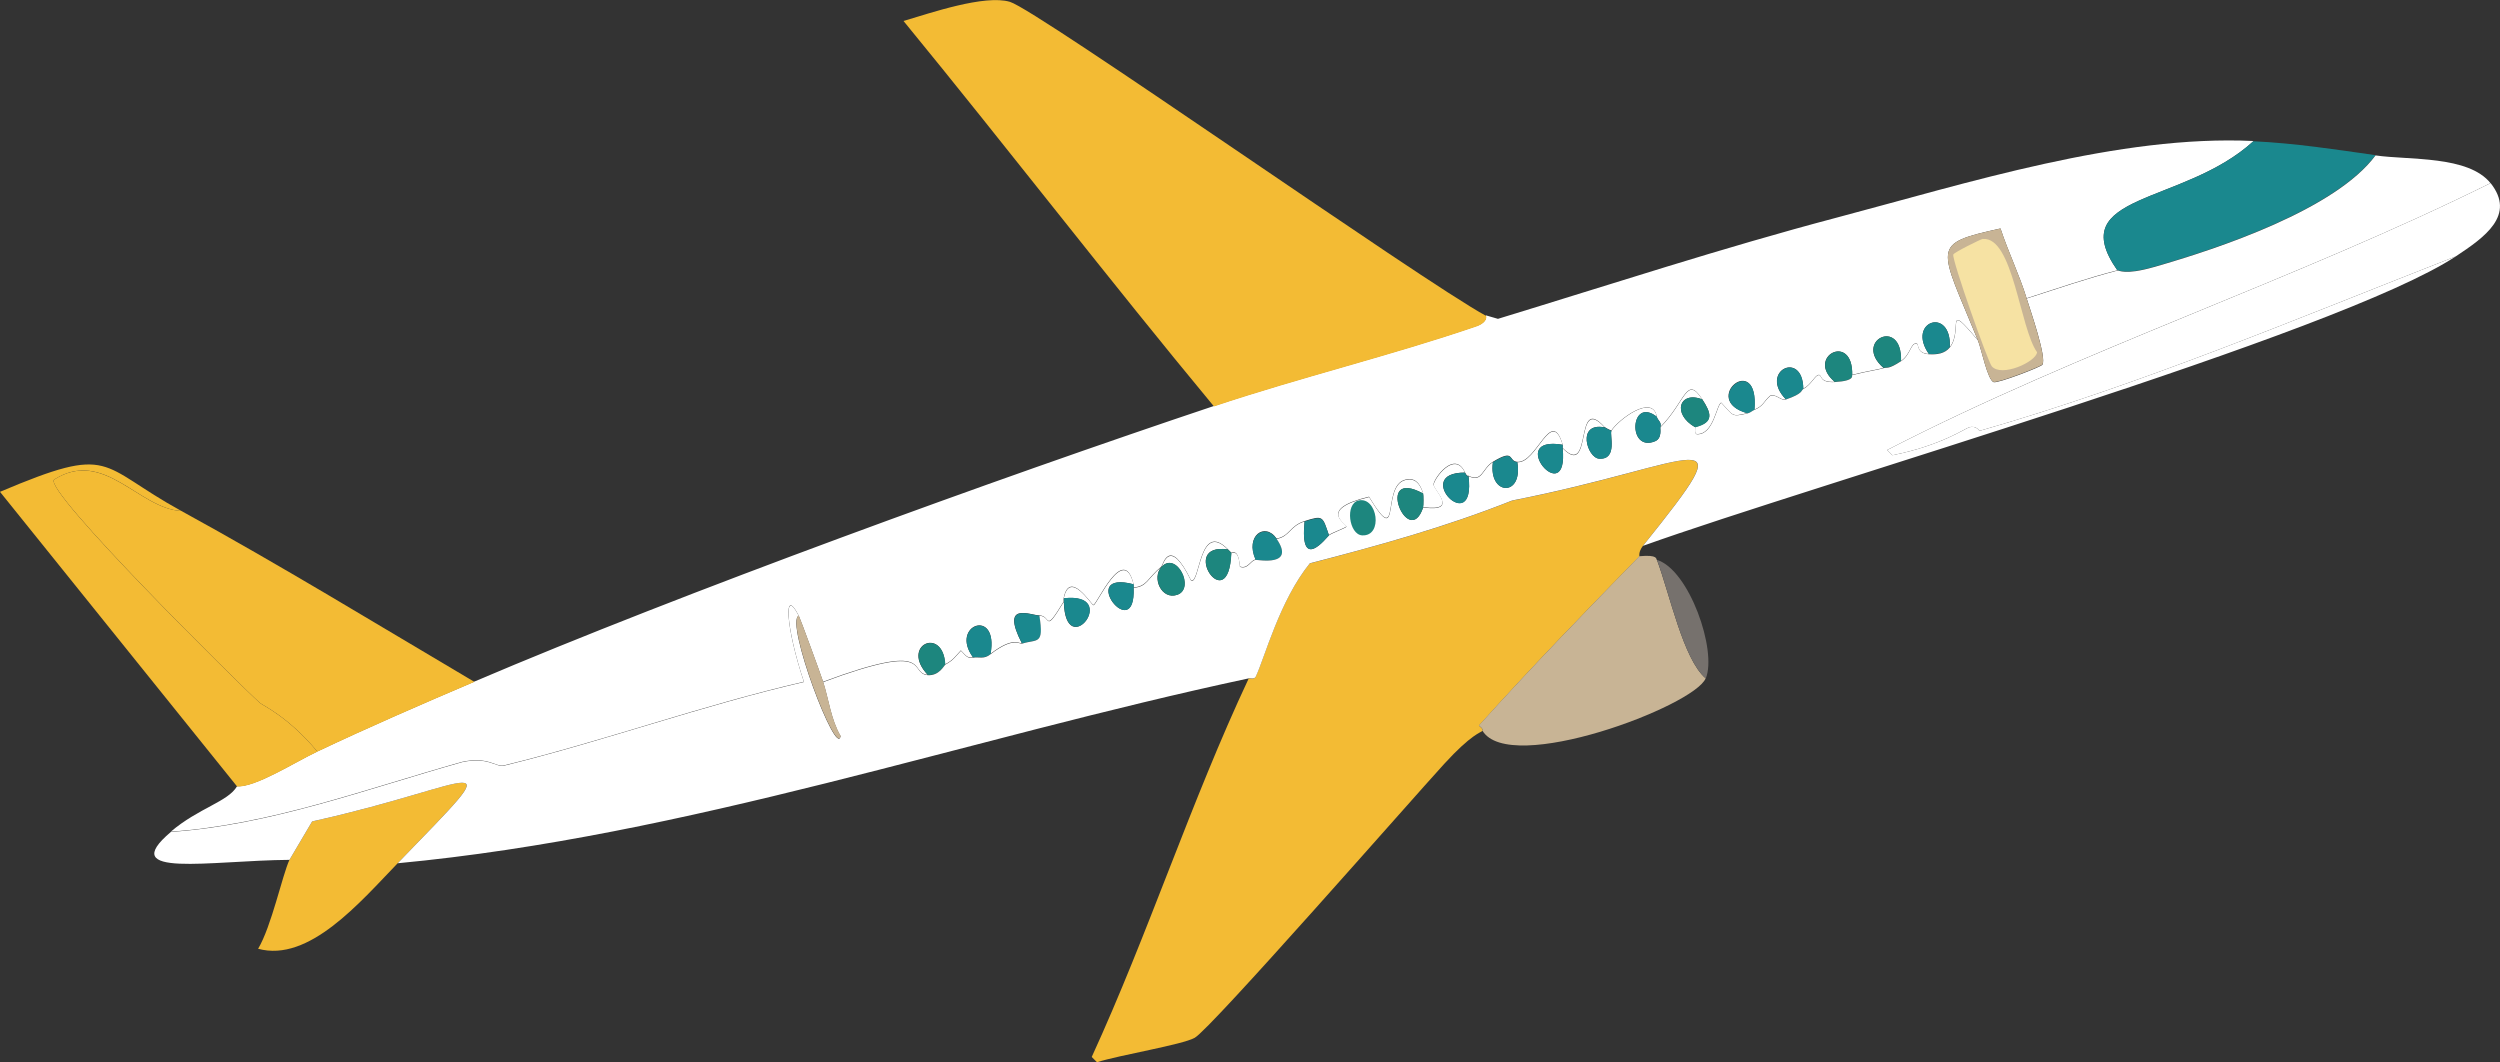 <?xml version="1.0" encoding="UTF-8"?><svg id="b" xmlns="http://www.w3.org/2000/svg" viewBox="0 0 204.95 87.07"><rect x="0" y="0" width="204.95" height="87.07" fill="#333333" stroke="none"/><g id="c"><path d="M184.73,11.58c-5.75,5.26-15.6,4.22-11.15,10.58-2.47.63-5,1.51-7.44,2.29-.58-1.9-1.52-3.82-2.14-5.72-5.8,1.29-5.05,1.36-1.86,9.15-2.77-3.31-1.19-.84-2.29.57.13-3.36-3.58-2.1-1.72.57-1.04-.06-.81-.82-1-.86-.49-.1-.5.91-1.29,1.43.11-3.66-3.98-1.64-1.43.57-.45.14-1.43.27-2.57.57.07-3.56-3.87-1.46-1.43.57-1.26.07-1.04-.55-1.29-.57-.32-.02-.58.75-1.29,1.14-.04-3.23-3.67-1.43-1.43.86-.41.14-.79-.48-1.29-.29-.56.5-.53.82-1.29,1.14.41-4.92-4.53-.79-.57.29-1.34.32-1.13.21-2.14-.86-.38.05-.61,2.64-2,2.57-.24-.01-.11-.55-.14-.57,1.58-.4,1.31-1.16.57-2.29-1.3-1.99-1.33.16-3.43,2.29.14-.41-.23-.55-.29-.86-.34-1.89-3.16.26-3.72,1.14-.13-.03-.55-.26-.57-.29-2.52-2.8-.93,4.26-3.43,1.72,0-.1.02-.21,0-.29-.94-3.14-2.13,1.57-3.72,1.43-.77-.07-.17-1.11-2,0-.88.53-.87,1.71-2,1.14,0-.02-.1.12-.29-.29-.85-1.84-2.55.51-2.57,1-.02.42,2.14,2.28-.86,1.86.04-.13.04-1,0-1.14-.16-.52-.45-1.1-1-1.14-2.7-.22-.59,6.12-3.43,1.43-4.26,1.03-1.84,2.2-1.86,2.43-.01.1-1.19.52-1.43.71-.53-1.53-.45-1.64-2-1.14-1.21.38-1.22,1.25-2.29,1.43-.94-1.38-2.6-.23-1.72,1.72-.41.04-.63.81-1.29.57-.13-1.57-.63-1.06-.71-1.14-.1-.1-.19-.19-.29-.29-2.34-2.35-2.26,2.89-3,2.57-1.79-3.69-2.29-1.27-2.43-1.14-1.17.98-1.17,1.63-2.29,1.72,0-.09.02-.2,0-.29-.82-3.39-3.02,1.75-3.29,1.72-.17-.02-1.95-2.93-2.43-.57-.02.08,0,.2,0,.29-1.64,2.7-1,1.16-2,1.14-.7,0-3.23-1.2-1.43,2.29-.19.06-.68-.6-2.57.86.69-3.84-3.39-2.36-1.43.29-.51.11-.69-.28-1-.57-.5.53-.61.78-1.29,1.14-.18-3.17-3.71-1.55-1.43.86-1.64-.13.62-2.85-8.58.57-.21-.64-1.87-5.18-2-5.43-1.27-2.48-1.06.98.43,5.43-8.29,1.91-16.34,4.84-24.59,6.86-.65.16-1.29-.76-3.43-.29-7.84,2.2-15.72,5.16-23.88,5.72,2.3-1.95,4.69-2.45,5.43-3.72,1.53.07,4.69-1.96,6.58-2.86,4.17-1.98,8.62-3.91,12.87-5.72,17.02-7.26,42.89-16.66,60.62-22.59,7.11-2.38,14.5-4.15,21.59-6.58.28-.09.87-.42.71-.86l1,.29c9.21-2.81,18.43-5.83,27.74-8.29,10.85-2.87,23.18-6.8,34.17-6.29Z" fill="#fff"/><path d="M14.87,41.89c8.12,4.45,16.05,9.3,24.02,14.01-4.25,1.81-8.69,3.74-12.87,5.72-2.39-2.87-4.48-3.79-4.72-4-1.63-1.46-17.74-17.39-16.87-18.3,4.09-2.6,6.94,2.4,10.44,2.57Z" fill="#f3bb34"/><path d="M204.18,15.01c2.08,2.63-.47,4.43-2.86,6.01-12.87,5.04-25.73,10.48-39.03,14.3-.04.01-.25-.46-.86-.29-.33.09-2.33,1.5-6.29,2.29l-.43-.43c16.03-8.25,33.37-13.9,49.47-21.88Z" fill="#fff"/><path d="M14.87,41.89c-3.5-.18-6.35-5.18-10.44-2.57-.87.92,15.24,16.84,16.87,18.3.23.21,2.33,1.13,4.72,4-1.89.9-5.05,2.93-6.58,2.86L0,40.32c9.36-3.96,7.98-2.2,14.87,1.57Z" fill="#f3bb34"/><path d="M194.74,12.72c-3.27,4.41-12.79,7.62-18.16,9.15-2.45.7-2.86.25-3,.29-4.45-6.36,5.4-5.32,11.15-10.58,3.41.16,6.65.66,10.01,1.14Z" fill="#1a888e"/><path d="M32.6,70.77c-3.08,3.19-7.26,8.15-11.44,7.01,1.1-1.84,1.98-6.02,2.57-7.29l1.86-3.15c13.73-3.04,16.67-6.56,7.01,3.43Z" fill="#f3bb34"/><path d="M134.69,44.75c-.18.22-.34.55-.29.86-4.44,4.54-8.91,9.15-13.15,13.87-.02.02.4.3.29.43-.14.15-.89.25-3.15,2.72-2.67,2.92-19.12,21.71-20.45,22.45-1.02.57-6.11,1.4-8.01,2l-.43-.43c4.65-10.14,8.13-20.94,12.87-31.03.02-.04.45.12.57-.14.73-1.54,1.95-6.23,4.43-9.29,5.72-1.48,11.13-2.98,16.59-5.15,15.41-3.02,19.39-7.11,10.72,3.72Z" fill="#f3bb34"/><path d="M121.82,25.88c.15.44-.44.76-.71.86-7.09,2.43-14.48,4.2-21.59,6.58-8.63-10.41-16.88-21.14-25.45-31.6,2.23-.66,6.65-2.18,8.72-1.57,2.24.66,33.68,22.83,39.03,25.74Z" fill="#f3bb34"/><path d="M135.83,45.89c1.07,2.84,2.16,8.15,4,9.72-.93,2.28-16.07,7.99-18.3,4.29.12-.13-.3-.41-.29-.43,4.25-4.72,8.72-9.33,13.15-13.87,1.59-.15,1.36.26,1.43.29Z" fill="#c8b495"/><path d="M139.84,55.62c-1.85-1.57-2.94-6.88-4-9.72,2.64.81,4.94,7.43,4,9.72Z" fill="#76716d"/><path d="M159.85,28.45c-.41.53-1.08.61-1.72.57-1.87-2.67,1.85-3.93,1.72-.57Z" fill="#1a888e"/><path d="M155.85,29.59c-1.07.7-1.13.48-1.43.57-2.55-2.21,1.54-4.23,1.43-.57Z" fill="#1d867e"/><path d="M104.66,44.18c1.57,2.31-1.53,1.7-1.72,1.72-.89-1.95.78-3.09,1.72-1.72Z" fill="#1a888e"/><path d="M85.22,50.47c.39,2.44-.18,1.88-1.43,2.29-1.8-3.49.73-2.3,1.43-2.29Z" fill="#1a888e"/><path d="M143.84,33.6c-.22.1-.35.23-.57.29-3.96-1.07.98-5.21.57-.29Z" fill="#1a888e"/><path d="M151.85,30.74c-.07.02.3.47-1.43.57-2.44-2.03,1.5-4.13,1.43-.57Z" fill="#1d867e"/><path d="M81.21,53.62c-.54.44-.99.19-1.43.29-1.96-2.65,2.12-4.13,1.43-.29Z" fill="#1a888e"/><path d="M147.84,31.88c-.21.12.02.36-1.43.86-2.24-2.29,1.39-4.08,1.43-.86Z" fill="#1a888e"/><path d="M77.5,54.47c-.07.04-.5.93-1.43.86-2.28-2.41,1.25-4.02,1.43-.86Z" fill="#1d867e"/><path d="M204.18,15.01c-16.1,7.98-33.44,13.62-49.47,21.88l.43.43c3.96-.79,5.96-2.19,6.29-2.29.61-.17.81.3.86.29,13.3-3.82,26.16-9.26,39.03-14.3-9.62,6.35-52.72,18.73-66.63,23.73,8.67-10.82,4.69-6.74-10.72-3.72-5.46,2.17-10.86,3.67-16.59,5.15-2.48,3.06-3.7,7.75-4.43,9.29-.12.26-.55.1-.57.14-23.28,4.97-45.93,12.91-69.78,15.16,9.66-9.99,6.73-6.47-7.01-3.43l-1.86,3.15c-6.52.05-14.26,1.55-9.72-2.29,8.16-.56,16.04-3.52,23.88-5.72,2.14-.47,2.78.45,3.43.29,8.25-2.03,16.3-4.95,24.59-6.86-1.49-4.46-1.7-7.92-.43-5.43-1.15.47,3.11,11.75,3.43,9.87-.79-1.34-.97-3.01-1.43-4.43,9.19-3.42,6.94-.7,8.58-.57.93.07,1.36-.82,1.43-.86.68-.37.78-.61,1.29-1.14.31.29.49.68,1,.57.44-.09.89.16,1.43-.29,1.9-1.46,2.39-.8,2.57-.86,1.25-.4,1.82.15,1.43-2.29,1.01.01.36,1.56,2-1.14.14,5.03,4.71-.82,0-.29.48-2.36,2.27.55,2.43.57.27.04,2.47-5.11,3.29-1.72-4.74-1.25.19,5.09,0,.29,1.11-.08,1.12-.74,2.29-1.72-.83.89,0,2.74,1.29,2.29,1.49-.52-.07-3.6-1.29-2.29.14-.12.64-2.54,2.43,1.14.74.31.66-4.92,3-2.57-4.12-.59.07,5.76.29.29.09.09.59-.42.71,1.14.66.24.88-.53,1.29-.57.18-.02,3.29.59,1.72-1.72,1.07-.18,1.07-1.05,2.29-1.43-.42,4.24,1.82,1.29,2,1.14.24-.19,1.42-.62,1.43-.71.02-.23-2.4-1.4,1.86-2.43,2.84,4.69.73-1.65,3.43-1.43.56.05.84.63,1,1.14-4.07-2.22-1.19,4.69,0,1.14,2.99.42.83-1.44.86-1.86.03-.49,1.72-2.84,2.57-1-4.48-.02.91,5.45.29.29,1.13.57,1.12-.61,2-1.14-.39,2.74,2.49,2.89,2,0,1.59.14,2.78-4.57,3.72-1.43-4.82-.82.5,5.46,0,.29,2.5,2.55.91-4.51,3.43-1.72-2.32-.44-1.43,2.52-.43,2.57,1.54.08.82-2.01,1-2.29.56-.89,3.38-3.04,3.72-1.14-2.2-1.73-2.44,2.97-.14,2,.6-.25.39-1.1.43-1.14,2.1-2.13,2.13-4.28,3.43-2.29-1.86-.73-2.52,1.18-.57,2.29.03.02-.09.56.14.57,1.39.07,1.62-2.52,2-2.57,1.02,1.07.8,1.17,2.14.86.23-.05.35-.19.57-.29.75-.32.73-.64,1.29-1.14.5-.19.87.43,1.29.29,1.45-.5,1.22-.74,1.43-.86.71-.4.97-1.17,1.29-1.14.25.02.03.64,1.29.57,1.73-.1,1.36-.55,1.43-.57,1.15-.3,2.13-.43,2.57-.57.3-.09.36.13,1.43-.57.79-.52.79-1.53,1.29-1.43.19.04-.04.79,1,.86.64.04,1.3-.04,1.72-.57,1.1-1.42-.49-3.88,2.29-.57.28.68.79,3.25,1.29,3.43.33.12,3.89-1.25,4-1.43.37-.56-.98-4.44-1.29-5.43,2.44-.78,4.96-1.65,7.44-2.29.15-.04.55.41,3-.29,5.37-1.53,14.89-4.74,18.16-9.15,2.76.4,7.61-.01,9.44,2.29Z" fill="#fff"/><path d="M65.49,50.47c.13.26,1.79,4.79,2,5.43.46,1.42.64,3.1,1.43,4.43-.32,1.88-4.58-9.39-3.43-9.87Z" fill="#c8b495"/><path d="M128.11,36.46c.02.08,0,.19,0,.29.5,5.17-4.82-1.11,0-.29Z" fill="#1a888e"/><path d="M116.67,40.46c.04.15.04,1.01,0,1.14-1.19,3.55-4.07-3.36,0-1.14Z" fill="#1d867e"/><path d="M139.55,32.74c.74,1.13,1.01,1.89-.57,2.29-1.95-1.1-1.29-3.02.57-2.29Z" fill="#1d867e"/><path d="M108.95,43.89c-.18.14-2.42,3.09-2-1.14,1.56-.49,1.47-.38,2,1.14Z" fill="#1a888e"/><path d="M100.66,45.04c.1.1.19.19.29.29-.22,5.47-4.41-.87-.29-.29Z" fill="#1d867e"/><path d="M120.1,38.75c.19.41.28.27.29.29.63,5.17-4.76-.31-.29-.29Z" fill="#1a888e"/><path d="M124.39,37.89c.49,2.89-2.39,2.74-2,0,1.83-1.11,1.23-.07,2,0Z" fill="#1a888e"/><path d="M131.54,35.03s.44.26.57.29c-.18.28.54,2.37-1,2.29-1-.06-1.89-3.01.43-2.57Z" fill="#1a888e"/><path d="M92.94,47.9c.02.08,0,.2,0,.29.19,4.81-4.74-1.54,0-.29Z" fill="#1a888e"/><path d="M87.22,49.33c0-.09-.02-.2,0-.29,4.71-.53.14,5.32,0,.29Z" fill="#1a888e"/><path d="M135.83,34.17c.06.31.42.44.29.86-.04.04.17.89-.43,1.14-2.3.96-2.06-3.73.14-2Z" fill="#1a888e"/><path d="M111.38,41.03c1.53-.35,2.05,2.95.29,2.86-1.08-.06-1.43-2.6-.29-2.86Z" fill="#1d867e"/><path d="M95.23,46.47c1.22-1.31,2.78,1.77,1.29,2.29-1.29.45-2.11-1.4-1.29-2.29Z" fill="#1d867e"/><path d="M166.14,24.45c.3.99,1.66,4.87,1.29,5.43-.12.18-3.68,1.55-4,1.43-.5-.18-1.01-2.75-1.29-3.43-3.19-7.79-3.94-7.86,1.86-9.15.63,1.9,1.56,3.82,2.14,5.72Z" fill="#c8b495"/><path d="M162.57,19.59c2.47-.18,3.01,7.29,4.43,9.29-.09.79-2.93,2.08-3.72,1.14-.31-.37-3.26-8.68-3.15-9.15.04-.17,2.29-1.28,2.43-1.29Z" fill="#f6e2a3"/></g></svg>